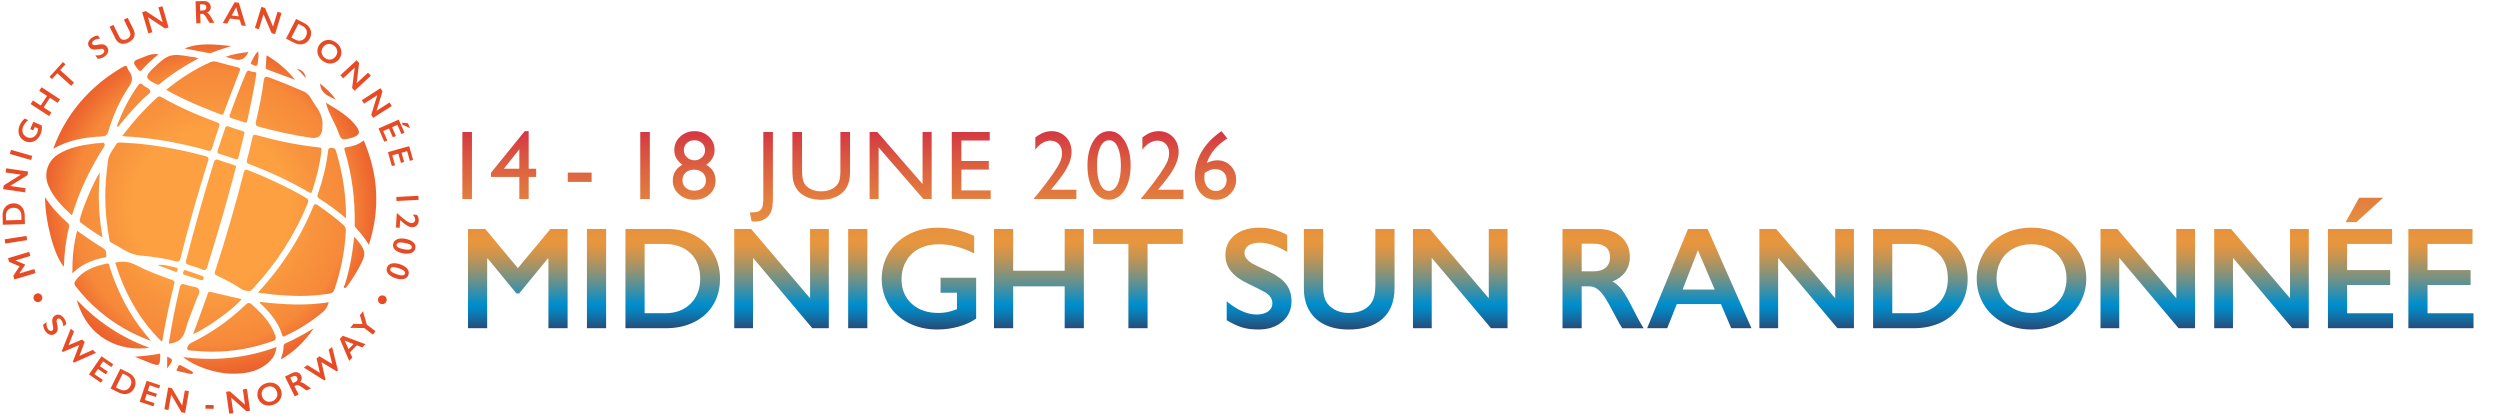 <?xml version="1.0" encoding="UTF-8"?><svg id="Lager_1" xmlns="http://www.w3.org/2000/svg" width="242.434mm" height="40.5mm" xmlns:xlink="http://www.w3.org/1999/xlink" viewBox="0 0 687.215 114.803"><defs><style>.cls-1{fill:url(#Namnlös_övertoning_2);}.cls-2{fill:url(#Namnlös_övertoning_59);}</style><radialGradient id="Namnlös_övertoning_2" cx="57.908" cy="58.279" fx="57.908" fy="58.279" r="56.959" gradientTransform="translate(0 115.276) scale(1 -1)" gradientUnits="userSpaceOnUse"><stop offset=".382" stop-color="#fca041"/><stop offset=".502" stop-color="#f8943d"/><stop offset=".664" stop-color="#f6893a"/><stop offset=".78" stop-color="#ed682f"/><stop offset=".883" stop-color="#e85227"/><stop offset=".949" stop-color="#e64a25"/></radialGradient><linearGradient id="Namnlös_övertoning_59" x1="403.515" y1="36.053" x2="403.515" y2="90.576" gradientUnits="userSpaceOnUse"><stop offset="0" stop-color="#d43742"/><stop offset=".158" stop-color="#db5c40"/><stop offset=".322" stop-color="#e27b3f"/><stop offset=".461" stop-color="#e68f3e"/><stop offset=".556" stop-color="#e8963e"/><stop offset=".585" stop-color="#df9543"/><stop offset=".631" stop-color="#c69452"/><stop offset=".69" stop-color="#9e936b"/><stop offset=".759" stop-color="#67918d"/><stop offset=".836" stop-color="#228fb7"/><stop offset=".871" stop-color="#008ecd"/><stop offset=".894" stop-color="#0486c3"/><stop offset=".934" stop-color="#1072a9"/><stop offset=".985" stop-color="#245180"/><stop offset="1" stop-color="#2b4773"/></linearGradient></defs><path class="cls-1" d="M84.892,52.841c-5.262-3.094-10.795-5.619-16.496-7.782-.572-.217-.665-.456-.512-1.035.548-2.081,1.055-4.174,1.515-6.276.146-.668.364-.813,1.032-.627,5.648,1.579,11.373,2.776,17.213,3.392.725.076.72.125.693,1.098-.409,3.568-1.333,7.284-2.54,10.938-.204.618-.458.554-.905.291h0ZM87.812,54.627c2.491,1.571,4.86,3.313,7.313,5.395.022-6.46-.962-12.52-2.743-18.467-.218-.729-.595-.898-1.301-.921-.866-.029-.851.525-.92,1.076-.501,4.007-1.463,7.907-2.814,11.705-.239.671-.024.904.466,1.212h0ZM83.915,54.269c-4.997-2.899-10.215-5.322-15.582-7.445-.754-.298-1.081-.33-1.323.615-2.339,9.116-4.964,18.151-7.873,27.102-.229.704-.095.969.556,1.262,2.31,1.039,4.534,2.248,6.65,3.642.62.409,1.315.463,1.661.512,1.059.181,1.319-.43,1.676-.812,6.363-6.821,11.316-14.544,14.873-23.17.375-.909.151-1.248-.637-1.705h0ZM52.509,96.367c1.918.114,3.832.301,5.757.309,5.726.001,11.278-.975,16.674-2.901.855-.305,1.042-.631.74-1.51-1.203-3.507-3.642-6.053-6.317-8.451-.7-.628-1.107-.766-1.905-.002-4.38,4.194-9.281,7.674-14.741,10.347-.373.183-.732.346-.953.771-.458.882-.568,1.359.746,1.437h-0ZM92.284,27.38c-1.1-1.738-2.676-3.022-4.282-4.44.13,2.851,2.368,3.483,4.282,4.44ZM67.633,20.114c-1.607,3.739-3.039,7.542-4.436,11.362-.197.539-.2.829.431,1.011,1.168.337,2.321.729,3.467,1.132.502.177.753.133.884-.458.904-4.112,1.774-8.231,2.499-12.909.016-.626-1.026-.343-1.58-.66-.61-.348-.967-.173-1.265.522h0ZM50.925,90.855c.778-2.781,1.954-5.45,2.938-8.175.365-1.011,1.179-2.237.878-3.013-.359-.925-1.937-.822-2.978-1.179-2.071-.711-2.103-.683-2.574,1.448-1.058,4.786-2.105,9.576-2.777,14.542,2.412-.267,3.858-1.282,4.513-3.623h0ZM69.309,17.746c1.223.607,1.48.487,1.617-.861.084-.823.235-1.647.028-2.773-1.035.97-1.405,2.071-1.956,3.054-.207.37.033.442.311.58h0ZM71.306,34.877c4.711,1.259,9.46,2.323,14.292,3.005,2.084.294,3.09-.782,3.019-3.228.239-1.659-.431-3.556-1.658-5.306-.591-.842-1.143-1.714-1.663-2.602-.472-.803-1.132-1.311-1.983-1.685-3.044-1.339-6.126-2.576-9.237-3.75-1.022-.386-1.419-.315-1.577.88-.498,3.759-1.245,7.48-2.129,11.166-.238.992.048,1.283.936,1.521h0ZM73.429,19.098c2.567.938,5.127,1.897,7.689,2.849-2.159-2.732-4.741-4.899-7.845-6.758-.085,1.187-.155,2.156-.222,3.126-.023.329-.045.629.378.783h0ZM84.084,21.469c-.204-1.472-1.262-2.48-2.508-2.486,1.006.621,1.62,1.607,2.508,2.486ZM43.214,26.793c-3.47,3.165-6.617,6.616-9.619,10.629,8.236.416,16.009,1.844,23.652,3.987.771.216.873-.166,1.042-.688.632-1.96,1.24-3.929,1.939-5.865.255-.705.118-.967-.57-1.22-5.243-1.922-10.359-4.133-15.215-6.906-.464-.265-.784-.343-1.229.064h0ZM55.927,76.612c.2-.414.013-.619-.341-.743-1.502-.527-3.008-1.041-4.51-1.568-.42-.147-.584.024-.684.421-.086.34-.2.659.24.804,1.556.51,3.118,1.007,4.677,1.508.372.089.484-.144.618-.422ZM64.847,46.065c.146-.553-.303-.615-.637-.727-1.375-.464-2.769-.878-4.133-1.371-.733-.265-1.052-.097-1.288.665-2.766,8.943-5.309,17.948-7.646,27.012-.196.761.115.975.741,1.166,1.208.369,2.432.723,3.583,1.234.922.409,1.247.197,1.531-.732,2.051-6.713,4.106-13.424,5.936-20.202.634-2.349,1.276-4.695,1.912-7.044h0ZM53.07,91.868c4.078-1.838,10.886-6.753,13.382-9.627-2.888-.673-5.739-1.332-8.587-2.004-.728-.172-.712.402-.861.813-.923,2.546-1.84,5.095-2.763,7.641-.366,1.01-.743,2.017-1.171,3.177h0ZM48.786,74.312c.066-.341.129-.673-.337-.757-1.702-.309-3.351-.967-5.166-.694,1.553.583,3.105,1.169,4.66,1.748.356.133.729.297.844-.297ZM65.545,43.281c.515-2.138,1.056-4.269,1.662-6.701.068-.215-.112-.445-.643-.594-1.217-.341-2.431-.711-3.603-1.179-.673-.269-.925-.07-1.12.53-.65,2.001-1.303,4.002-1.991,5.99-.204.59-.043.823.538.994,1.436.424,2.865.881,4.272,1.392.534.194.752.121.885-.431v-0ZM92.911,36.114c.924,2.514.991,2.491,3.616,1.808.136-.035.267-.085.401-.129,1.92-.629,2.23-1.437,1.012-3.076-2.106-2.833-5.116-4.52-8.36-6.502.792,3.114,2.398,5.36,3.331,7.899ZM39.283,23.345c-.598-.627-.934-.417-1.378.206-2.162,3.034-3.913,6.284-5.233,9.764-.188.496-.551.959-.462,1.546.473.003.58-.367.773-.61,2.047-2.578,4.251-5.013,6.611-7.308.632-.614,1.778-1.297,1.73-1.869-.067-.797-1.402-1.059-2.042-1.729h0ZM65.192,18.465c-1.911-.461-3.811-.971-5.707-1.49-.625-.171-1.173-.092-1.76.171-4.305,1.923-8.227,4.45-12.044,7.552,4.888,2.758,9.896,4.822,14.966,6.753.81.309.816-.314.987-.764,1.395-3.671,2.756-7.355,4.208-11.003.334-.84.1-1.036-.65-1.217h0ZM32.017,39.584c-.938,1.491-2.119,2.824-2.354,4.705-.403,3.214-.722,6.429-.723,9.669-.002,3.855.385,7.675,1.055,11.468.079.448.064,1.006.541,1.24,2.628,1.288,4.952,3.324,8.009,3.576,3.283.27,6.531.72,9.707,1.571.96.257,1.18-.077,1.377-.864,2.236-8.952,4.776-17.819,7.544-26.62.267-.849.188-1.176-.747-1.426-7.592-2.032-15.284-3.409-23.151-3.708-.46-.017-.94-.114-1.256.389h0ZM64.559,16.334c1.661.452,2.897-.226,3.708-2.033-2.13.287-4.111.496-6.247,1.337,1.026.281,1.782.489,2.539.695ZM47.05,76.871c-3.313-1.187-6.622-2.415-9.739-4.038-1.839-.958-3.617-1.111-5.652-.626,2.571,8.201,6.523,15.564,12.754,21.66.136-.194.218-.259.232-.337.899-5.222,1.974-10.408,3.262-15.548.211-.842-.323-.92-.857-1.112h0ZM50.331,98.151c2.969,2.482,8.923,4.604,13.793,4.572,3.058-.02,5.994-.422,8.578-2.213,1.739-1.206,3.053-2.699,3.318-5.117-8.428,3.074-16.946,3.911-25.69,2.758ZM52.476,101.925c-.87-.461-1.734-.932-2.596-1.408-.993-.548-.894.501-1.177.865-.514.661.22.62.546.703.99.252,1.992.456,3.041.69.199-.078.57.162.7-.162.168-.419-.222-.533-.514-.688h0ZM45.952,98.021v3.263c1.776-2.394,1.775-2.451,0-3.263ZM37.097,98.07c1.272.52,2.533,1.065,3.817,1.554,3.04,1.158,3.045,1.147,3.143-2.159.002-.077-.087-.158-.153-.27-2.211.476-4.466.659-6.806.875h-0ZM77.934,95.258c.04,1.23-.393,2.353-.737,3.559,3.748-2.132,6.682-5.076,9.064-8.602-2.485,1.526-5.007,2.934-7.66,4.098-.442.194-.683.454-.667.944ZM97.362,65.161c-.041.321-.074.541-.098.762-.442,4.199-1.19,8.337-2.497,12.361-.09.279-.524.586-.104.825.322.183.566-.175.771-.447,1.126-1.501,2.129-3.078,3.036-4.721,2.365-4.286,2.322-4.784-.804-8.605-.027-.033-.078-.047-.304-.176h0ZM99.968,38.567c-1.46,1.272-3.057,1.638-4.685,1.887-.597.091-.751.234-.553.882,2.014,6.595,2.899,13.351,2.764,20.242-.006.324-.047.654.212.926,1.345,1.414,2.526,2.962,3.699,4.799,3.152-9.885,2.608-19.306-1.437-28.737ZM94.348,61.792c-2.172-1.949-4.513-3.668-6.906-5.332-.862-.599-1.078-.363-1.425.485-2.19,5.357-4.99,10.385-8.327,15.117-2.025,2.872-4.255,5.58-6.789,8.385,1.574.19,2.869.37,4.169.5,4.97.497,9.938.627,14.894-.154.799-.126,1.596-.117,1.966-1.205,1.78-5.23,2.858-10.582,3.138-16.1.037-.731-.18-1.214-.719-1.697h0ZM58.181,14.502c1.749-.733,3.581-1.221,5.393-1.857-4.312-.39-8.625-1.034-12.826.679,2.065.391,4.13.779,6.194,1.174.414.079.82.179,1.238.004h0ZM71.393,82.97c.066.23.064.336.115.383,2.639,2.453,4.94,5.149,6.037,8.664.264.847.674.394,1.04.225,3.724-1.725,7.145-3.922,10.284-6.567.792-.668,1.181-1.526,1.505-2.6-6.375,1.014-12.656.652-18.981-.104h0ZM18.48,61.149c-2.252-1.98-4.302-4.144-6.097-6.957.036,6.938,2.566,16.198,5.177,19.139.12-3.712.542-7.334,1.423-10.887.159-.64-.094-.935-.503-1.294h-0ZM38.065,19.208c.347.478.61.371.964-.029,1.325-1.499,2.803-2.844,4.565-4.248-2.283-.38-3.905.799-5.692,1.379-1.342.435-1.207,1.131-.537,2.026.223.298.481.571.7.872h0ZM29.752,36.178c1.328-4.514,3.271-8.763,5.91-12.677.835-1.239.824-2.487-.035-3.746-.21-.309-.461-.622-.554-.971-.237-.89-.648-.759-1.29-.387-3.761,2.175-7.176,4.791-10.166,7.942-3.941,4.153-6.934,8.898-8.987,14.561,4.342-2.51,8.828-3.162,13.399-3.407.973-.052,1.423-.299,1.722-1.315h0ZM43.041,23.153c.359.168.574.168.867-.074,3.254-2.681,6.753-4.997,10.579-6.964-.714-.495-1.449-.418-2.117-.534-5.442-.946-6.201-.7-10.209,3.134-2.43,2.325-2.298,2.952.88,4.439h0ZM21.945,60.304c-.095.455-.009.692.324.943,1.825,1.374,3.68,2.701,5.919,4.013-.582-3.167-.84-6.05-.982-8.943-.141-2.866.032-5.733.218-8.882-1.619,2.292-4.946,10.32-5.478,12.87ZM27.265,85.484c4.143,3.504,8.752,6.207,14.205,8.222-1.295-1.646-2.379-2.936-3.366-4.296-3.523-4.855-6.08-10.195-7.913-15.897-.134-.418-.036-1.235-.81-1.066-3.342.729-6.527,1.768-8.652,4.748-.447.627-.296,1.045.133,1.591,1.919,2.442,4.033,4.693,6.404,6.698h0ZM29.226,70.357c-.023-.687-.009-1.61-.716-2.04-2.47-1.502-4.869-3.111-7.323-4.881-.981,3.841-1.317,7.574-1.296,11.694,2.403-2.373,5.131-3.5,8.071-4.213.453-.11,1.284.023,1.264-.559ZM41.106,95.615c-7.964-2.914-14.44-7.351-20.012-13.165,3.147,10.943,12.242,14.212,20.012,13.165ZM28.259,40.896c.276-.437.707-.943.46-1.399-.283-.524-.929-.121-1.412-.144-.417-.02-.841.054-1.26.103-3.507.412-6.96,1.036-10.02,2.945-2.944,1.837-4.071,5.338-2.757,8.546,1.35,3.295,3.778,5.757,6.503,8.251.55-1.596,1.004-3.013,1.525-4.404,1.826-4.878,4.176-9.498,6.96-13.898h0ZM3.955,76.816l5.823-1.744-.337-1.125-4.089,1.224-.01-.033,1.547-2.298-.047-.158-2.555-1.07-.01-.033,4.089-1.224-.337-1.125-5.823,1.744.301,1.004,2.87,1.226-1.724,2.601.303,1.013h0ZM1.464,66.949l6.005-.94-.182-1.161-6.005.94s.182,1.161.182,1.161ZM.777,61.774l6.076-.161-.066-2.475c-.017-.652-.159-1.228-.424-1.726-.266-.498-.632-.878-1.099-1.14-.467-.262-.998-.385-1.592-.369-.583.015-1.104.166-1.564.451-.46.285-.812.677-1.057,1.177-.245.5-.359,1.066-.342,1.698l.067,2.545h0ZM5.904,60.463l-4.241.112-.032-1.209c-.018-.67.158-1.208.527-1.614.369-.406.882-.618,1.537-.635.632-.017,1.148.166,1.549.549.4.383.609.899.626,1.548l.033,1.248h0ZM.868,51.995l6.015.878.166-1.137-4.267-.623,4.792-2.972.146-.999-6.015-.878-.166,1.137,4.198.613-4.72,2.96-.149,1.02h-0ZM2.708,42.319l5.846,1.666.322-1.13-5.846-1.666-.322,1.13ZM5.095,36.208c.037.589.219,1.114.545,1.575.326.461.762.808,1.309,1.043.538.231,1.084.307,1.636.227s1.052-.307,1.5-.681c.448-.374.799-.856,1.052-1.445.179-.416.297-.839.354-1.271.058-.431.049-.826-.025-1.183l-2.303-.99-.861,2.003.844.362.397-.923.927.399c-.01.251-.034.461-.072.63-.038.169-.093.338-.167.509-.267.621-.656,1.047-1.167,1.277s-1.052.223-1.622-.022c-.376-.162-.679-.395-.909-.701-.23-.306-.358-.652-.385-1.039-.026-.387.048-.784.224-1.192.282-.656.74-1.248,1.375-1.777l-.987-.424c-.597.545-1.044,1.162-1.339,1.849-.255.594-.364,1.186-.327,1.775h-0ZM8.415,28.593l5.094,3.316.641-.985-2.151-1.401,1.721-2.644,2.151,1.4.641-.985-5.094-3.316-.641.985,2.144,1.396-1.721,2.644-2.144-1.396s-.641.985-.641.985ZM13.62,21.122l.681.616,1.448-1.6,3.826,3.462.788-.871-3.826-3.462,1.448-1.6-.681-.616-3.684,4.072h0ZM24.289,11.599c-.139.466-.063.908.229,1.327.219.314.508.523.867.626.36.103.798.107,1.315.013.442-.071.807-.122,1.097-.153.353-.03.611.07.771.301.118.169.139.355.065.559-.074.203-.229.387-.465.551-.472.328-1.128.456-1.97.384l.661.95c.405-.027.747-.086,1.026-.175s.578-.245.897-.467c.491-.341.799-.75.924-1.228.125-.478.039-.931-.259-1.359-.23-.331-.518-.551-.863-.661-.345-.11-.789-.119-1.333-.027-.631.114-.999.172-1.103.174-.366.018-.614-.068-.745-.256-.109-.157-.128-.33-.057-.52.071-.189.229-.368.472-.537.4-.278.967-.441,1.701-.488l-.596-.857c-.619.07-1.171.274-1.657.612-.512.356-.838.767-.976,1.233h0ZM30.126,7.353l1.617,3.278c.226.458.52.808.883,1.052s.773.363,1.233.36c.459-.003.941-.129,1.446-.378.804-.397,1.328-.9,1.574-1.511s.187-1.283-.175-2.017l-1.598-3.239-1.054.52,1.53,3.102c.178.362.266.67.263.926-.003.256-.088.498-.255.727-.167.229-.411.424-.734.583-.294.145-.582.21-.865.194-.283-.016-.52-.096-.713-.24-.193-.144-.369-.379-.529-.704l-1.565-3.172-1.058.522h0ZM39.081,3.339l1.701,5.836,1.103-.322-1.207-4.14,4.695,3.123.969-.283-1.701-5.836-1.103.322,1.187,4.073-4.654-3.062-.99.289h0ZM53.753.354l.204,6.075,1.174-.039-.086-2.566.426-.014c.189-.006.357.035.505.125.148.089.304.244.468.463.164.22.425.647.783,1.282.164.288.292.497.387.627l1.309-.044c-.189-.272-.481-.77-.877-1.494-.237-.419-.435-.715-.591-.89-.157-.175-.334-.311-.532-.409.346-.16.604-.371.773-.633.17-.263.249-.566.237-.911-.017-.507-.211-.913-.581-1.217-.37-.304-.841-.446-1.412-.427l-2.187.073-0.0 0ZM55.014,2.907l-.057-1.692.731-.025c.322-.011.572.05.751.182s.273.337.282.615c.009.267-.072.48-.242.639-.17.16-.409.244-.716.255l-.748.025v-0ZM64.483.619l-3.252,5.714,1.222.155.769-1.394,2.68.34.44,1.547,1.23.156-1.898-6.368-1.191-.151h0ZM64.919,1.986l.716,2.516-1.947-.247,1.231-2.269ZM71.85,1.887l-1.774,5.814,1.099.335,1.258-4.124,2.216,5.185.966.295,1.774-5.814-1.099-.335-1.238,4.058-2.216-5.112s-.986-.301-.986-.301ZM81.393,5.207l-2.762,5.415,2.205,1.125c.581.297,1.154.447,1.719.452.564.004,1.073-.136,1.526-.421.453-.285.815-.692,1.085-1.222.265-.519.382-1.049.351-1.589-.031-.54-.207-1.037-.529-1.491s-.765-.825-1.328-1.112c0,0-2.268-1.157-2.268-1.157ZM80.095,10.338l1.927-3.779,1.078.55c.597.304.985.716,1.165,1.234.18.518.121,1.07-.177,1.654-.287.563-.695.929-1.222,1.098-.527.169-1.081.106-1.659-.189l-1.113-.567h0ZM90.796,11.016c-.566-.088-1.112-.023-1.636.195s-.955.549-1.291.993c-.348.461-.552.968-.61,1.521-.059.554.035,1.095.281,1.623.246.528.62.982,1.123,1.362.509.385,1.048.624,1.615.717.568.093,1.115.034,1.64-.178s.96-.544,1.303-.998c.352-.465.556-.983.612-1.553.057-.57-.038-1.11-.282-1.621-.245-.511-.618-.956-1.12-1.335-.523-.395-1.067-.637-1.634-.725h0ZM89.706,12.227c.334-.149.687-.195,1.057-.139.37.056.72.209,1.048.457.329.248.571.542.727.882.156.34.209.693.158,1.061-.051.367-.197.712-.441,1.033-.373.493-.837.774-1.394.844s-1.084-.083-1.581-.459c-.329-.248-.57-.542-.723-.88-.154-.338-.206-.69-.158-1.058.049-.367.194-.711.438-1.033.245-.324.535-.56.869-.709h-0ZM98.017,16.568l-4.47,4.12.778.845,3.171-2.922-.708,5.594.684.742,4.47-4.12-.778-.845-3.119,2.875.672-5.531-.699-.758h0ZM104.584,24.253l-5.122,3.273.619.968,3.634-2.322-1.677,5.383.543.851,5.122-3.273-.619-.968-3.575,2.284,1.63-5.327-.555-.869h0ZM109.613,32.885l-5.571,2.431,1.595,3.657.842-.367-1.126-2.58,1.583-.691,1.054,2.417.842-.367-1.054-2.417,1.464-.639,1.101,2.525.842-.367-1.571-3.601h0ZM112.133,33.874l-1.704-.163.265.606,2.028.905s-.588-1.348-.588-1.348ZM112.487,40.178l-5.853,1.642,1.078,3.842.884-.248-.76-2.711,1.663-.467.712,2.539.884-.248-.712-2.539,1.538-.431.744,2.652.884-.248-1.061-3.783h0ZM115.002,53.822l-6.07.323.059,1.112,6.07-.323-.059-1.112h0ZM114.623,59.051l-1.19-.072c.491.524.723,1.014.696,1.472-.015.255-.123.465-.324.632-.201.167-.44.241-.718.225-.223-.013-.436-.064-.64-.152-.204-.088-.449-.231-.735-.428-.286-.198-.644-.474-1.074-.83-.43-.356-.914-.78-1.451-1.271l-.126-.008-.238,3.93,1.051.064.126-2.08c.763.685,1.381,1.17,1.852,1.453.471.283.915.437,1.332.462.547.033.995-.11,1.345-.431.349-.32.541-.769.576-1.345.033-.538-.128-1.079-.482-1.62h-0ZM113.633,66.627c-.481-.461-1.194-.781-2.14-.961-.949-.181-1.73-.144-2.344.11-.614.254-.979.688-1.096,1.304-.116.607.068,1.138.552,1.593.483.455,1.201.773,2.152.954.943.179,1.721.144,2.333-.107.612-.251.975-.679,1.09-1.283.117-.613-.066-1.149-.546-1.61h0ZM113.202,68.042c-.11.576-.835.736-2.178.48-1.436-.273-2.1-.695-1.992-1.265.111-.584.849-.746,2.214-.487,1.413.269,2.065.693,1.955,1.271ZM111.948,73.88c-.416-.52-1.08-.932-1.994-1.236-.917-.305-1.696-.372-2.338-.202s-1.062.553-1.259,1.147c-.195.586-.083,1.137.336,1.652.419.515,1.088.925,2.007,1.231.911.303,1.687.37,2.326.202s1.056-.544,1.25-1.127c.197-.592.087-1.148-.328-1.668ZM111.333,75.226c-.185.556-.925.619-2.222.188-1.387-.461-1.99-.967-1.807-1.517.188-.564.941-.627,2.259-.189,1.365.454,1.955.96,1.77,1.519h0ZM10.782,80.695c-.317-.1-.623-.074-.917.078-.299.154-.498.388-.597.704-.099.315-.073.62.079.914.155.302.39.502.704.602.314.1.619.073.916-.08.299-.154.499-.388.601-.701.101-.313.075-.621-.081-.922-.153-.297-.387-.495-.704-.594h-0ZM16.325,86.528c-.47-.124-.91-.034-1.319.271-.307.229-.507.524-.598.887-.092.363-.082.801.029,1.315.085.44.147.803.188,1.091.042.352-.051.612-.276.78-.165.123-.351.151-.556.083-.206-.068-.394-.216-.566-.447-.343-.461-.492-1.113-.447-1.956l-.929.691c.04.404.109.744.208,1.02.099.276.264.569.496.881.357.479.776.774,1.257.884.481.11.932.009,1.351-.302.324-.241.535-.535.634-.883.099-.348.094-.793-.016-1.333-.134-.627-.203-.993-.209-1.097-.029-.365.048-.616.232-.753.154-.114.326-.139.518-.073.191.066.376.217.552.454.291.391.472.952.542,1.684l.838-.623c-.09-.617-.311-1.162-.664-1.637-.372-.5-.793-.812-1.263-.937h0ZM19.474,90.315l-2.476,6.169.275.266,4.515-1.905-1.756,4.572.285.275,6.077-2.689-.864-.835-3.701,1.657,1.464-3.819-.713-.689-3.751,1.591,1.517-3.749-.873-.844v-0ZM27.902,97.919l-3.441,5.011,3.289,2.259.52-.757-2.321-1.593.978-1.424,2.174,1.492.52-.757-2.174-1.493.904-1.316,2.271,1.559.52-.757-3.239-2.224h0ZM33.088,101.345l-2.7,5.446,2.218,1.1c.585.29,1.159.434,1.724.432s1.071-.148,1.521-.438c.45-.29.807-.702,1.071-1.234.259-.522.37-1.053.333-1.593-.037-.539-.219-1.034-.546-1.485-.327-.45-.774-.816-1.341-1.097l-2.28-1.131h0ZM31.848,106.491l1.885-3.801,1.084.537c.6.298.994.705,1.179,1.221s.133,1.068-.158,1.655c-.281.567-.684.937-1.21,1.112-.525.175-1.079.118-1.661-.171l-1.119-.555h0ZM40.307,104.665l-1.909,5.771,3.788,1.253.288-.872-2.673-.884.542-1.64,2.503.828.288-.872-2.503-.828.501-1.516,2.615.865.288-.872-3.73-1.234h0ZM46.237,106.516l-1.057,5.986,1.131.2.75-4.246,2.828,4.878.994.176,1.057-5.986-1.131-.2-.738,4.178-2.818-4.806-1.016-.179h0ZM56.49,111.32l-.013,1.027,2.254.028.013-1.027-2.254-.028h0ZM62.151,107.695l.852,6.019,1.137-.161-.605-4.269,4.202,3.76 1-.141-.852-6.019-1.137.161.595,4.2-4.171-3.694-1.021.145h0ZM71.607,106.271c-.399.411-.661.894-.786,1.448-.125.554-.103,1.097.066,1.627.175.55.472,1.009.89,1.377.418.368.914.604,1.487.707.573.104,1.16.06,1.76-.13.608-.193,1.114-.495,1.518-.905.404-.41.671-.891.802-1.442.131-.551.11-1.098-.063-1.64-.177-.556-.481-1.021-.914-1.396-.433-.375-.928-.61-1.487-.705-.558-.095-1.137-.047-1.737.144-.625.199-1.137.504-1.535.915ZM71.966,107.86c.071-.359.237-.673.497-.943s.586-.467.978-.592c.393-.125.772-.153,1.14-.084.367.069.686.23.957.483.271.253.467.572.589.956.187.589.149,1.131-.115,1.626-.264.495-.694.837-1.288,1.026-.393.125-.771.152-1.136.083-.365-.07-.683-.23-.955-.482-.272-.251-.469-.569-.591-.954-.123-.387-.149-.76-.077-1.119h0ZM78.319,103.525l2.708,5.442,1.052-.523-1.144-2.298.382-.19c.169-.084.339-.116.511-.096.172.02.378.096.618.227.24.132.655.412,1.245.841.268.194.472.33.612.41l1.173-.584c-.285-.169-.758-.501-1.419-.995-.39-.282-.693-.47-.908-.564-.215-.094-.433-.144-.654-.151.248-.289.395-.588.441-.897.045-.309-.009-.618-.163-.928-.226-.454-.571-.743-1.034-.866-.463-.123-.95-.057-1.462.198l-1.96.975h0ZM80.526,105.324l-.754-1.515.654-.326c.288-.143.541-.192.758-.146.217.046.388.193.512.443.119.239.134.466.045.682-.089.216-.271.392-.546.529l-.67.333h0ZM83.516,101.055l5.644,3.513.31-.225-1.09-4.778,4.196,2.525.321-.233-1.589-6.453-.972.705.987,3.933-3.506-2.107-.803.583.913,3.971-3.428-2.147-.983.713v-0ZM93.395,93.144l2.593,6.042.861-.88-.647-1.454,1.889-1.932,1.499.583.867-.886-6.223-2.331-.84.859h0ZM94.748,93.621l2.438.948-1.372,1.403-1.066-2.351h0ZM96.273,90.15l3.833.007,2.406,1.825.71-.936-2.399-1.819-1.056-3.684-.844,1.113.72,2.413-2.508-.056s-.862,1.137-.862,1.137ZM103.938,82.76c.1.317.296.553.588.708.297.158.604.187.919.088.315-.099.55-.295.705-.587.159-.3.189-.607.091-.921-.098-.314-.294-.549-.589-.706-.297-.158-.604-.188-.918-.092-.315.096-.552.294-.711.594-.156.295-.184.601-.085.918h0Z"/><path class="cls-2" d="M133.39,62.94l8.965,10.762,8.965-10.762h4.707v27.285h-5.273v-19.16h-.156l-7.891,9.609h-.742l-7.891-9.609h-.156v19.16h-5.273v-27.285h4.746ZM166.613,62.94v27.285h-5.273v-27.285h5.273ZM183.352,62.94c2.839,0,5.364.58,7.578,1.738,2.214,1.159,3.933,2.787,5.156,4.883,1.224,2.097,1.836,4.453,1.836,7.07,0,2.669-.615,5.036-1.846,7.1-1.23,2.064-2.978,3.662-5.244,4.795s-4.863,1.699-7.793,1.699h-11.113v-27.285h11.426ZM182.805,86.104c2.917,0,5.257-.875,7.021-2.627,1.765-1.751,2.647-4.046,2.647-6.885,0-2.942-.889-5.267-2.666-6.973-1.777-1.706-4.17-2.559-7.178-2.559h-5.43v19.043h5.606ZM206.464,62.94l16.211,19.043v-19.043h5.156v27.285h-4.531l-16.309-19.355v19.355h-5.156v-27.285h4.629ZM238.422,62.94v27.285h-5.273v-27.285h5.273ZM257.78,62.588c3.359,0,6.692.749,10,2.246v4.824c-3.308-1.68-6.562-2.519-9.766-2.519-1.992,0-3.763.398-5.312,1.191-1.55.794-2.751,1.937-3.603,3.428-.853,1.491-1.279,3.154-1.279,4.99,0,2.787.928,5.029,2.783,6.729s4.3,2.549,7.334,2.549c.833,0,1.631-.071,2.393-.215.762-.143,1.67-.416,2.725-.82v-4.531h-4.512v-4.121h9.785v11.25c-1.341.938-2.952,1.67-4.834,2.197s-3.838.791-5.869.791c-2.878,0-5.485-.592-7.822-1.777-2.337-1.185-4.16-2.845-5.469-4.981-1.309-2.135-1.963-4.518-1.963-7.148,0-2.669.661-5.085,1.982-7.246,1.321-2.161,3.164-3.841,5.527-5.039,2.363-1.198,4.997-1.797,7.9-1.797ZM278.505,62.94v11.484h14.16v-11.484h5.273v27.285h-5.273v-11.523h-14.16v11.523h-5.273v-27.285h5.273ZM325.139,62.94v4.121h-9.688v23.164h-5.273v-23.164h-9.688v-4.121h24.648ZM346.166,62.588c2.656,0,5.215.664,7.676,1.992v4.688c-2.825-1.706-5.332-2.559-7.519-2.559-1.328,0-2.366.257-3.115.771-.749.515-1.123,1.201-1.123,2.061,0,1.029.696,1.98,2.09,2.852.391.261,1.895.99,4.512,2.188,2.239,1.055,3.854,2.227,4.844,3.516s1.484,2.839,1.484,4.648c0,2.344-.843,4.235-2.529,5.674-1.687,1.439-3.87,2.158-6.553,2.158-1.745,0-3.245-.192-4.502-.576s-2.666-1.045-4.229-1.982v-5.195c2.917,2.422,5.664,3.633,8.242,3.633,1.289,0,2.331-.28,3.125-.84.794-.56,1.191-1.302,1.191-2.227,0-1.263-.69-2.292-2.07-3.086-1.145-.625-2.624-1.373-4.434-2.246-2.148-.977-3.753-2.116-4.814-3.418-1.062-1.302-1.592-2.812-1.592-4.531,0-2.292.853-4.118,2.559-5.479,1.706-1.36,3.958-2.041,6.758-2.041ZM363.713,62.94v15.879c0,1.628.244,2.923.732,3.887.488.964,1.286,1.758,2.393,2.383s2.396.938,3.867.938c1.614,0,2.985-.296,4.111-.889,1.126-.592,1.95-1.399,2.471-2.422.52-1.022.781-2.438.781-4.248v-15.527h5.273v16.211c0,3.672-1.101,6.494-3.301,8.467s-5.312,2.959-9.336,2.959c-2.526,0-4.717-.449-6.572-1.348s-3.272-2.197-4.248-3.897-1.465-3.694-1.465-5.986v-16.406h5.293ZM393.032,62.94l16.211,19.043v-19.043h5.156v27.285h-4.531l-16.309-19.355v19.355h-5.156v-27.285h4.629ZM439.332,62.94c2.565,0,4.655.71,6.269,2.129,1.614,1.419,2.422,3.269,2.422,5.547,0,1.55-.4,2.9-1.201,4.053s-1.989,2.061-3.564,2.725c.872.469,1.647,1.107,2.324,1.914.677.808,1.517,2.168,2.519,4.082,1.667,3.308,2.903,5.586,3.711,6.836h-5.879c-.403-.599-.95-1.556-1.641-2.871-1.511-2.903-2.617-4.86-3.32-5.869-.703-1.009-1.38-1.725-2.031-2.148-.651-.423-1.399-.635-2.246-.635h-1.914v11.523h-5.273v-27.285h9.824ZM438.141,74.581c1.38,0,2.464-.345,3.252-1.035.788-.69,1.182-1.634,1.182-2.832,0-1.25-.391-2.184-1.172-2.803-.781-.618-1.895-.928-3.34-.928h-3.281v7.598h3.359ZM469.406,62.94l12.051,27.285h-5.566l-2.832-6.641h-12.129l-2.637,6.641h-5.527l11.25-27.285h5.391ZM462.531,79.581h8.809l-4.609-10.801-4.199,10.801ZM488.257,62.94l16.211,19.043v-19.043h5.156v27.285h-4.531l-16.309-19.355v19.355h-5.156v-27.285h4.629ZM526.314,62.94c2.839,0,5.364.58,7.578,1.738,2.214,1.159,3.933,2.787,5.156,4.883,1.224,2.097,1.836,4.453,1.836,7.07,0,2.669-.615,5.036-1.846,7.1-1.23,2.064-2.978,3.662-5.244,4.795s-4.863,1.699-7.793,1.699h-11.113v-27.285h11.426ZM525.767,86.104c2.917,0,5.257-.875,7.021-2.627,1.765-1.751,2.647-4.046,2.647-6.885,0-2.942-.889-5.267-2.666-6.973-1.777-1.706-4.17-2.559-7.178-2.559h-5.43v19.043h5.606ZM558.447,62.588c2.825,0,5.368.583,7.627,1.748,2.259,1.165,4.06,2.845,5.4,5.039,1.341,2.194,2.012,4.6,2.012,7.217,0,2.552-.654,4.919-1.963,7.1-1.309,2.181-3.106,3.874-5.391,5.078-2.285,1.205-4.86,1.807-7.725,1.807-2.825,0-5.394-.612-7.705-1.836-2.312-1.224-4.111-2.907-5.4-5.049-1.289-2.142-1.934-4.508-1.934-7.1,0-2.5.644-4.85,1.934-7.051,1.289-2.2,3.066-3.909,5.332-5.127,2.266-1.217,4.87-1.826,7.812-1.826ZM548.818,76.592c0,1.81.41,3.438,1.23,4.883s1.963,2.565,3.428,3.359c1.465.794,3.122,1.191,4.971,1.191,2.8,0,5.101-.879,6.904-2.637s2.705-4.023,2.705-6.797c0-1.81-.407-3.44-1.221-4.893-.814-1.452-1.96-2.575-3.438-3.369-1.478-.794-3.142-1.191-4.99-1.191s-3.513.4-4.99,1.201-2.614,1.921-3.408,3.359c-.794,1.439-1.191,3.07-1.191,4.893ZM582.024,62.94l16.211,19.043v-19.043h5.156v27.285h-4.531l-16.309-19.355v19.355h-5.156v-27.285h4.629ZM613.285,62.94l16.211,19.043v-19.043h5.156v27.285h-4.531l-16.309-19.355v19.355h-5.156v-27.285h4.629ZM657.552,62.94v4.121h-12.363v7.168h11.836v4.121h-11.836v7.754h12.637v4.121h-17.91v-27.285h17.637ZM655.111,54.346l-7.363,6.719h-2.969l3.731-6.719h6.602ZM679.661,62.94v4.121h-12.363v7.168h11.836v4.121h-11.836v7.754h12.637v4.121h-17.91v-27.285h17.637ZM127.097,36.29h2.637v18.418h-2.637v-18.418ZM144.243,36.053h1.082v10.336h2.057v2.241h-2.057v6.078h-2.571v-6.078h-7.792v-1.134l9.281-11.443ZM142.753,46.389v-5.338l-4.262,5.338h4.262ZM156.066,47.443h6.565v2.571h-6.565v-2.571ZM175.996,36.29h2.637v18.418h-2.637v-18.418ZM185.355,41.23c0-1.44.54-2.663,1.622-3.669,1.08-1.005,2.403-1.508,3.968-1.508,1.538,0,2.837.498,3.896,1.495,1.06.997,1.589,2.225,1.589,3.682,0,1.643-.765,2.999-2.294,4.071,1.705.985,2.558,2.436,2.558,4.353,0,1.522-.554,2.78-1.661,3.773s-2.505,1.491-4.192,1.491c-1.67,0-3.071-.508-4.206-1.524-1.133-1.016-1.7-2.271-1.7-3.767,0-1.873.87-3.315,2.61-4.327-.782-.633-1.343-1.263-1.681-1.891-.339-.628-.508-1.355-.508-2.181ZM194.03,49.764v-.264c0-.844-.301-1.531-.903-2.063-.602-.532-1.382-.798-2.34-.798-.94,0-1.707.268-2.301.804-.593.536-.89,1.23-.89,2.083s.303,1.547.91,2.083c.606.536,1.393.804,2.359.804.923,0,1.681-.246,2.274-.738.593-.492.89-1.129.89-1.912ZM193.805,41.313c0-.8-.274-1.459-.823-1.978-.55-.519-1.246-.778-2.09-.778-.853,0-1.552.255-2.097.765s-.816,1.165-.816,1.964c0,.765.287,1.419.863,1.964.575.545,1.268.817,2.076.817.8,0,1.48-.27,2.043-.811.562-.54.844-1.188.844-1.944ZM209.822,36.29h2.637v18.18c0,1.696-.174,2.951-.52,3.764-.348.813-.908,1.464-1.681,1.951-.774.488-1.706.732-2.795.732-.167,0-.453-.026-.857-.079l-.488-2.452h.673c.756,0,1.334-.092,1.733-.277.4-.185.717-.51.949-.976.233-.466.35-1.455.35-2.966v-17.877ZM231.017,36.29h2.649v10.455c0,1.415-.102,2.483-.31,3.204-.206.721-.461,1.321-.765,1.799-.303.479-.675.908-1.113,1.286-1.46,1.257-3.367,1.885-5.723,1.885-2.398,0-4.324-.624-5.773-1.872-.44-.387-.811-.819-1.114-1.299-.304-.478-.554-1.065-.752-1.76-.197-.694-.296-1.784-.296-3.269v-10.428h2.649v10.455c0,1.731.198,2.936.593,3.612.397.677.998,1.22,1.807,1.628.809.409,1.762.613,2.861.613,1.563,0,2.838-.409,3.822-1.226.519-.44.893-.958,1.121-1.556s.343-1.622.343-3.072v-10.455ZM253.597,36.29h2.505v18.418h-2.268l-12.313-14.184v14.184h-2.478v-18.418h2.136l12.419,14.305v-14.305ZM261.628,36.29h10.441v2.347h-7.805v5.616h7.541v2.36h-7.541v5.722h8.056v2.347h-10.692v-18.391ZM288.867,52.163h7.011v2.544h-11.654v-.185l1.107-1.305c1.731-2.144,3.109-3.964,4.133-5.458,1.024-1.494,1.692-2.623,2.004-3.388.312-.765.468-1.52.468-2.268,0-1.037-.294-1.87-.883-2.498s-1.371-.943-2.347-.943c-.738,0-1.466.217-2.182.653-.717.435-1.36,1.048-1.932,1.839v-3.349c1.433-1.169,2.909-1.753,4.43-1.753,1.608,0,2.934.536,3.975,1.608,1.042,1.073,1.562,2.435,1.562,4.087,0,.739-.13,1.527-.389,2.367-.259.839-.719,1.806-1.377,2.9-.659,1.094-1.779,2.586-3.36,4.476l-.566.671ZM304.954,36.053c1.688,0,3.083.886,4.186,2.657,1.103,1.771,1.654,4.019,1.654,6.743,0,2.795-.551,5.067-1.654,6.816-1.103,1.749-2.533,2.623-4.291,2.623-1.784,0-3.217-.857-4.298-2.571s-1.622-3.986-1.622-6.816c0-2.795.559-5.069,1.675-6.822,1.116-1.754,2.566-2.63,4.351-2.63ZM304.981,38.557h-.132c-1.011,0-1.812.622-2.406,1.866-.593,1.244-.89,2.929-.89,5.056,0,2.18.29,3.889.87,5.128s1.38,1.859,2.399,1.859,1.823-.62,2.413-1.859c.588-1.239.883-2.922.883-5.049,0-2.136-.283-3.836-.851-5.102-.566-1.266-1.329-1.898-2.287-1.898ZM318.302,52.163h7.011v2.544h-11.654v-.185l1.107-1.305c1.731-2.144,3.109-3.964,4.133-5.458,1.024-1.494,1.692-2.623,2.004-3.388.312-.765.468-1.52.468-2.268,0-1.037-.294-1.87-.883-2.498s-1.371-.943-2.347-.943c-.738,0-1.466.217-2.182.653-.717.435-1.36,1.048-1.932,1.839v-3.349c1.433-1.169,2.909-1.753,4.43-1.753,1.608,0,2.934.536,3.975,1.608,1.042,1.073,1.562,2.435,1.562,4.087,0,.739-.13,1.527-.389,2.367-.259.839-.719,1.806-1.377,2.9-.659,1.094-1.779,2.586-3.36,4.476l-.566.671ZM335.514,36.237l.264-.185,1.595,2.004c-1.406.907-2.573,1.898-3.5,2.972-.928,1.074-1.642,2.338-2.143,3.791.976-.501,1.946-.751,2.913-.751,1.451,0,2.672.514,3.666,1.542.992,1.028,1.489,2.29,1.489,3.784,0,1.538-.54,2.843-1.622,3.916-1.08,1.072-2.394,1.608-3.941,1.608-1.731,0-3.131-.608-4.199-1.826-1.067-1.217-1.602-2.81-1.602-4.779,0-1.477.274-2.947.824-4.41.549-1.464,1.34-2.835,2.373-4.113,1.032-1.279,2.326-2.463,3.883-3.553ZM331.163,47.549c-.07.413-.105.875-.105,1.384,0,1.037.302,1.89.903,2.558.603.668,1.373,1.002,2.313,1.002.844,0,1.541-.286,2.09-.857.55-.571.824-1.292.824-2.162,0-.888-.292-1.606-.877-2.156-.584-.549-1.355-.824-2.313-.824-.492,0-.939.075-1.338.224-.4.149-.899.426-1.497.831Z"/></svg>